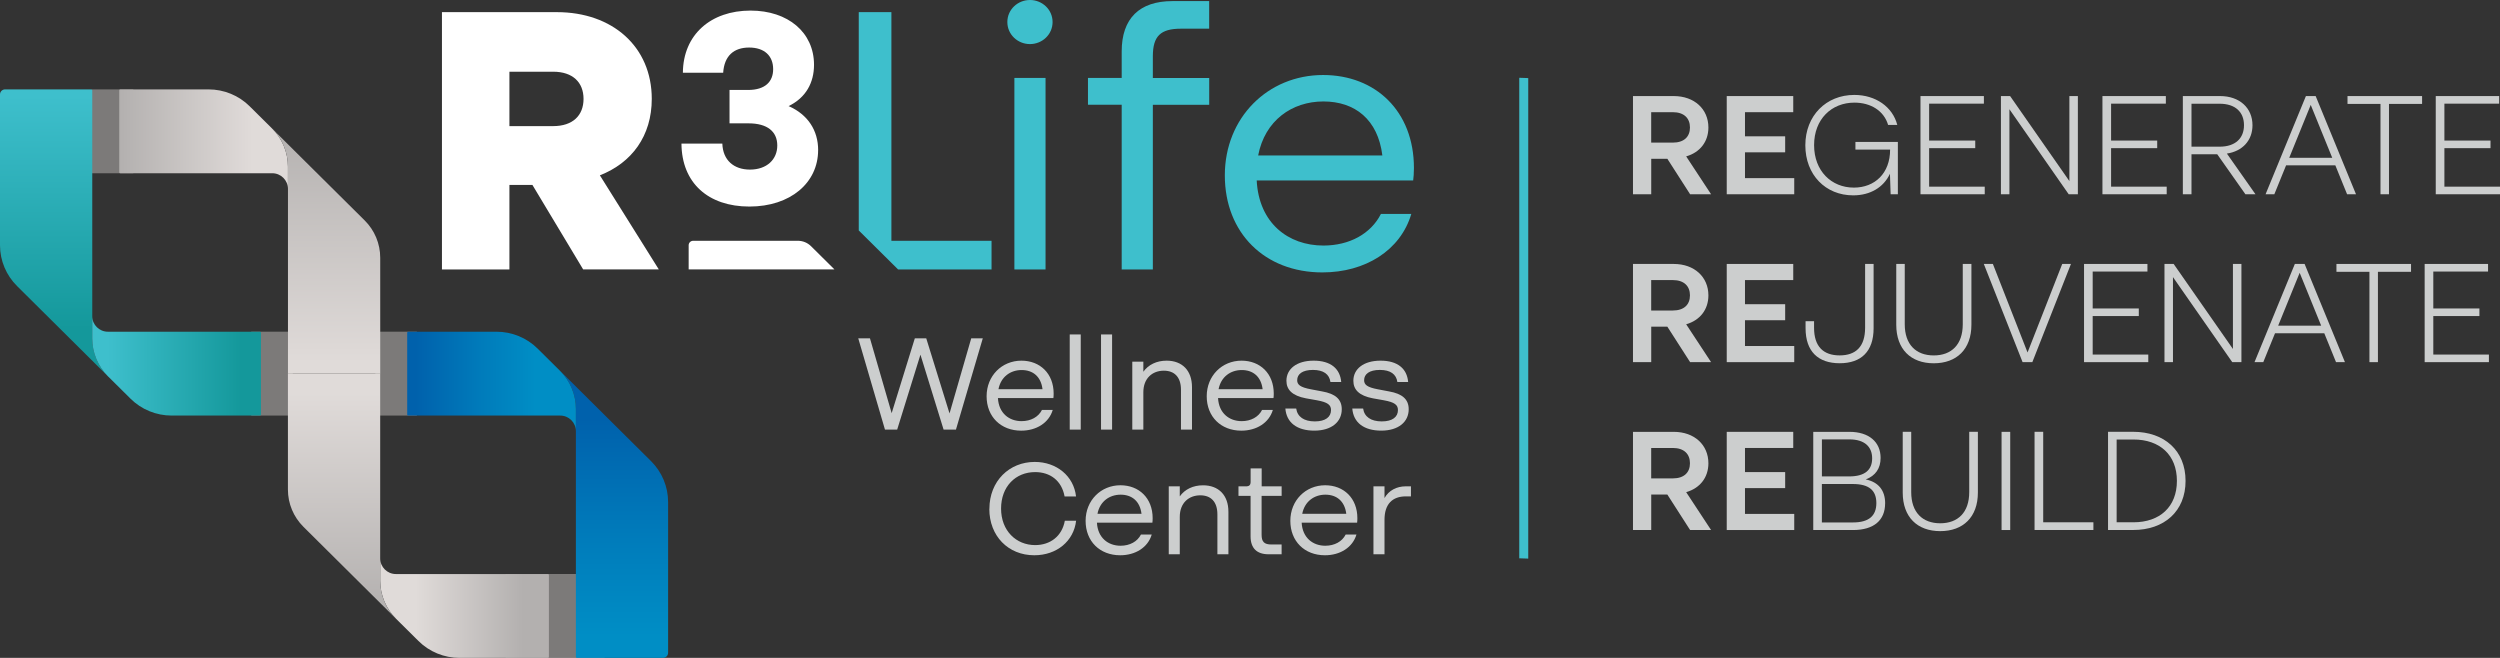 <svg width="380" height="100" viewBox="0 0 380 100" fill="none" xmlns="http://www.w3.org/2000/svg">
<rect x="0" y="0" width="380" height="100" fill="#333333" stroke="none"/>
<g clip-path="url(#clip0_555_40)">
<path d="M232.293 84.908L230.926 84.862V11.822L232.293 11.868V84.908Z" fill="#3EBFCC"/>
<path d="M256.897 29.527L253.436 24.134H250.987V29.527H248.213V14.602H254.407C257.548 14.602 259.677 16.585 259.677 19.377C259.677 21.551 258.386 23.171 256.298 23.771L260.084 29.527H256.903H256.897ZM250.981 17.052V21.678H254.274C255.972 21.678 256.874 20.784 256.874 19.377C256.874 17.97 255.972 17.052 254.274 17.052H250.981Z" fill="#CCCECE"/>
<path d="M265.238 27.076H272.724V29.527H262.464V14.602H272.573V17.052H265.238V20.72H271.345V23.154H265.238V27.076Z" fill="#CCCECE"/>
<path d="M282.025 21.574H288.475V29.527H287.376L287.271 26.413C286.3 28.5 284.258 29.694 281.682 29.694C277.488 29.694 274.411 26.58 274.411 22.081C274.411 17.583 277.575 14.429 281.85 14.429C285.096 14.429 287.679 16.24 288.388 18.99H286.992C286.37 16.857 284.369 15.599 281.874 15.599C278.389 15.599 275.743 18.114 275.743 22.058C275.743 26.003 278.389 28.517 281.786 28.517C284.991 28.517 287.295 26.32 287.295 22.762V22.739H282.025V21.568V21.574Z" fill="#CCCECE"/>
<path d="M293.228 28.373H301.679V29.527H291.913V14.602H301.551V15.755H293.228V21.366H300.237V22.52H293.228V28.385V28.373Z" fill="#CCCECE"/>
<path d="M314.546 14.602H315.837V29.527H314.441L305.431 16.603V29.527H304.14V14.602H305.536L314.546 27.525V14.602Z" fill="#CCCECE"/>
<path d="M320.886 28.373H329.337V29.527H319.571V14.602H329.209V15.755H320.886V21.366H327.895V22.52H320.886V28.385V28.373Z" fill="#CCCECE"/>
<path d="M341.302 29.527L337.021 23.448H333.106V29.527H331.792V14.602H337.451C340.418 14.602 342.378 16.412 342.378 19.036C342.378 21.337 340.872 22.981 338.487 23.344L342.832 29.527H341.308H341.302ZM333.106 15.772V22.295H337.387C339.755 22.295 341.087 21.038 341.087 19.031C341.087 17.024 339.755 15.767 337.387 15.767H333.106V15.772Z" fill="#CCCECE"/>
<path d="M356.757 29.527L354.971 25.132H347.485L345.699 29.527H344.367L350.498 14.602H351.981L358.112 29.527H356.757ZM347.962 23.985H354.5L351.231 15.945L347.962 23.985Z" fill="#CCCECE"/>
<path d="M368.157 14.602V15.795H363.126V29.527H361.835V15.795H356.821V14.602H368.157Z" fill="#CCCECE"/>
<path d="M371.548 28.373H380V29.527H370.234V14.602H379.872V15.755H371.548V21.366H378.557V22.52H371.548V28.385V28.373Z" fill="#CCCECE"/>
<path d="M256.897 55.046L253.436 49.654H250.987V55.046H248.213V40.121H254.407C257.548 40.121 259.677 42.105 259.677 44.896C259.677 47.07 258.386 48.691 256.298 49.291L260.084 55.046H256.903H256.897ZM250.981 42.572V47.197H254.274C255.972 47.197 256.874 46.303 256.874 44.896C256.874 43.489 255.972 42.572 254.274 42.572H250.981Z" fill="#CCCECE"/>
<path d="M265.238 52.595H272.724V55.046H262.464V40.121H272.573V42.572H265.238V46.24H271.345V48.674H265.238V52.595Z" fill="#CCCECE"/>
<path d="M274.446 49.885V48.818H275.737V49.821C275.737 52.676 277.156 54.02 279.628 54.02C282.1 54.02 283.496 52.676 283.496 49.821V40.115H284.788V49.885C284.788 53.425 282.897 55.213 279.628 55.213C276.359 55.213 274.446 53.42 274.446 49.885Z" fill="#CCCECE"/>
<path d="M288.231 49.354V40.121H289.522V49.291C289.522 52.382 291.244 54.025 293.931 54.025C296.619 54.025 298.34 52.382 298.34 49.291V40.121H299.655V49.354C299.655 53.085 297.416 55.219 293.931 55.219C290.447 55.219 288.231 53.085 288.231 49.354Z" fill="#CCCECE"/>
<path d="M313.452 40.121H314.784L308.915 55.046H307.432L301.54 40.121H302.918L308.188 53.575L313.458 40.121H313.452Z" fill="#CCCECE"/>
<path d="M318.088 53.893H326.539V55.046H316.773V40.121H326.411V41.275H318.088V46.886H325.097V48.039H318.088V53.904V53.893Z" fill="#CCCECE"/>
<path d="M339.406 40.121H340.697V55.046H339.301L330.291 42.122V55.046H329V40.121H330.396L339.406 53.045V40.121Z" fill="#CCCECE"/>
<path d="M355.076 55.046L353.29 50.652H345.804L344.018 55.046H342.686L348.817 40.121H350.3L356.431 55.046H355.076ZM346.281 49.504H352.819L349.55 41.465L346.281 49.504Z" fill="#CCCECE"/>
<path d="M366.476 40.121V41.315H361.445V55.046H360.154V41.315H355.14V40.121H366.476Z" fill="#CCCECE"/>
<path d="M369.862 53.893H378.313V55.046H368.547V40.121H378.185V41.275H369.862V46.886H376.871V48.039H369.862V53.904V53.893Z" fill="#CCCECE"/>
<path d="M256.897 80.565L253.436 75.172H250.987V80.565H248.213V65.64H254.407C257.548 65.64 259.677 67.624 259.677 70.415C259.677 72.589 258.386 74.209 256.298 74.809L260.084 80.565H256.903H256.897ZM250.981 68.091V72.716H254.274C255.972 72.716 256.874 71.822 256.874 70.415C256.874 69.008 255.972 68.091 254.274 68.091H250.981Z" fill="#CCCECE"/>
<path d="M265.238 78.114H272.724V80.565H262.464V65.64H272.573V68.091H265.238V71.758H271.345V74.192H265.238V78.114Z" fill="#CCCECE"/>
<path d="M286.538 76.51C286.538 79.071 284.84 80.565 281.658 80.565H275.615V65.64H281.123C284.072 65.64 285.852 67.174 285.852 69.607C285.852 71.188 285.079 72.318 283.595 72.871C285.509 73.275 286.544 74.515 286.544 76.516L286.538 76.51ZM281.1 66.787H276.929V72.416H281.059C283.491 72.416 284.567 71.412 284.567 69.665C284.567 67.918 283.427 66.787 281.106 66.787H281.1ZM281.658 79.411C284.066 79.411 285.206 78.408 285.206 76.47C285.206 74.532 284.09 73.569 281.612 73.569H276.924V79.411H281.653H281.658Z" fill="#CCCECE"/>
<path d="M289.214 74.867V65.634H290.505V74.803C290.505 77.894 292.227 79.538 294.914 79.538C297.602 79.538 299.323 77.894 299.323 74.803V65.634H300.638V74.867C300.638 78.598 298.399 80.732 294.914 80.732C291.43 80.732 289.214 78.598 289.214 74.867Z" fill="#CCCECE"/>
<path d="M304.238 80.565V65.64H305.553V80.565H304.238Z" fill="#CCCECE"/>
<path d="M310.561 79.388H318.198V80.559H309.252V65.634H310.567V79.388H310.561Z" fill="#CCCECE"/>
<path d="M324.248 65.634C328.959 65.634 332.205 68.471 332.205 73.096C332.205 77.721 328.959 80.559 324.248 80.559H320.42V65.634H324.248ZM324.288 79.388C328.29 79.388 330.89 77.041 330.89 73.096C330.89 69.152 328.29 66.805 324.288 66.805H321.729V79.382H324.288V79.388Z" fill="#CCCECE"/>
<path opacity="0.4" d="M20.259 13.587H13.942V26.338H20.259V13.587Z" fill="#E8E4E2"/>
<path opacity="0.4" d="M91.891 87.249H76.867V100H91.891V87.249Z" fill="#E8E4E2"/>
<path opacity="0.4" d="M44.509 50.415H38.192V63.166H44.509V50.415Z" fill="#E8E4E2"/>
<path opacity="0.4" d="M63.361 50.415H57.049V63.166H63.361V50.415Z" fill="#E8E4E2"/>
<path d="M41.35 19.527L37.953 16.159C36.296 14.51 34.045 13.587 31.695 13.587H18.282C18.194 13.587 18.125 13.656 18.125 13.743V26.176C18.125 26.263 18.194 26.332 18.282 26.332H41.38C42.694 26.332 43.764 27.393 43.764 28.697V25.317C43.764 23.143 42.892 21.061 41.345 19.521L41.35 19.527Z" fill="url(#paint0_linear_555_40)"/>
<path d="M43.77 25.323V56.794H57.794V39.17C57.794 37.042 56.945 35.006 55.427 33.501L41.35 19.533C42.898 21.067 43.77 23.155 43.77 25.329V25.323Z" fill="url(#paint1_linear_555_40)"/>
<path d="M14.024 51.43V13.743C14.024 13.656 13.954 13.587 13.867 13.587H0.768C0.343 13.587 0 13.927 0 14.354V37.272C0 39.602 0.931 41.834 2.594 43.483L16.444 57.232C14.896 55.698 14.024 53.61 14.024 51.436V51.43Z" fill="url(#paint2_linear_555_40)"/>
<path d="M16.438 57.226L19.835 60.594C21.492 62.243 23.744 63.166 26.093 63.166H39.507C39.594 63.166 39.664 63.097 39.664 63.011V50.577C39.664 50.49 39.594 50.421 39.507 50.421H16.403C15.088 50.421 14.018 49.36 14.018 48.057V51.436C14.018 53.61 14.891 55.692 16.438 57.232V57.226Z" fill="url(#paint3_linear_555_40)"/>
<path d="M60.208 94.06L63.605 97.428C65.263 99.078 67.514 100 69.864 100H83.277C83.364 100 83.434 99.931 83.434 99.844V87.411C83.434 87.324 83.364 87.255 83.277 87.255H60.179C58.864 87.255 57.794 86.194 57.794 84.891V88.27C57.794 90.444 58.666 92.526 60.214 94.066L60.208 94.06Z" fill="url(#paint4_linear_555_40)"/>
<path d="M57.788 88.264V56.793H43.764V74.417C43.764 76.545 44.614 78.581 46.132 80.086L60.208 94.059C58.661 92.525 57.788 90.438 57.788 88.264Z" fill="url(#paint5_linear_555_40)"/>
<path d="M87.534 62.151V99.839C87.534 99.925 87.604 99.994 87.691 99.994H100.785C101.209 99.994 101.552 99.654 101.552 99.227V76.309C101.552 73.979 100.622 71.748 98.964 70.098L85.115 56.35C86.662 57.884 87.534 59.971 87.534 62.145V62.151Z" fill="url(#paint6_linear_555_40)"/>
<path d="M85.121 56.361L81.724 52.993C80.066 51.344 77.815 50.421 75.465 50.421H62.052C61.965 50.421 61.895 50.49 61.895 50.577V63.01C61.895 63.097 61.965 63.166 62.052 63.166H85.15C86.464 63.166 87.534 64.227 87.534 65.531V62.151C87.534 59.977 86.662 57.895 85.115 56.355L85.121 56.361Z" fill="url(#paint7_linear_555_40)"/>
<path d="M88.645 40.958L80.927 28.109H77.431V40.958H67.176V1.846H84.644C93.095 1.846 99.069 7.099 99.069 15.029C99.069 20.675 96.027 24.752 91.181 26.65L100.139 40.952H88.645V40.958ZM77.431 10.9V19.17H84.079C87.063 19.17 88.698 17.549 88.698 15.035C88.698 12.52 87.063 10.9 84.079 10.9H77.431Z" fill="white"/>
<path d="M135.487 36.598H150.715V40.958H136.51C134.178 38.645 132.863 37.342 130.531 35.029V1.846H135.492V36.598H135.487Z" fill="#3EBFCC"/>
<path d="M153.117 3.351C153.117 1.453 154.693 0 156.554 0C158.416 0 159.992 1.453 159.992 3.351C159.992 5.248 158.416 6.701 156.554 6.701C154.693 6.701 153.117 5.248 153.117 3.351ZM154.187 40.957V11.845H158.922V40.957H154.187Z" fill="#3EBFCC"/>
<path d="M179.513 4.36C176.412 4.36 175.232 5.478 175.232 8.552V11.851H183.799V15.928H175.232V40.957H170.497V15.922H165.372V11.845H170.497V7.82C170.497 2.791 173.202 0.167 178.216 0.167H183.794V4.36H179.513Z" fill="#3EBFCC"/>
<path d="M214.796 27.434H191.018C191.355 33.916 195.811 37.324 201.162 37.324C205.106 37.324 208.375 35.536 209.899 32.52H214.517C212.883 38.051 207.531 41.407 200.993 41.407C192.257 41.407 186.173 35.427 186.173 26.655C186.173 17.884 192.711 11.401 201.11 11.401C209.055 11.401 214.918 16.874 214.918 25.536C214.918 26.321 214.86 26.99 214.802 27.434H214.796ZM191.239 23.633H210.12C209.445 18.16 205.949 15.421 201.156 15.421C196.363 15.421 192.257 18.328 191.239 23.633Z" fill="#3EBFCC"/>
<path d="M124.354 22.826C124.354 27.78 120.154 31.396 113.907 31.396C107.66 31.396 103.623 27.82 103.582 21.828H109.795C109.876 24.366 111.557 25.779 113.994 25.779C116.553 25.779 118.147 24.239 118.147 22.117C118.147 19.995 116.635 18.749 113.785 18.749H110.888V13.674H113.698C116.344 13.674 117.519 12.382 117.519 10.514C117.519 8.472 116.175 7.226 113.866 7.226C111.557 7.226 110.091 8.472 109.923 11.056H103.798C103.838 5.271 108.038 1.609 114.081 1.609C119.788 1.609 123.731 4.937 123.731 9.845C123.731 12.549 122.516 14.839 119.869 16.125C122.806 17.417 124.359 19.827 124.359 22.826H124.354Z" fill="white"/>
<path d="M121.271 36.598H105.362C104.984 36.598 104.676 36.903 104.676 37.278V40.952H126.837L123.272 37.417C122.742 36.892 122.021 36.598 121.271 36.598Z" fill="white"/>
<path d="M147.626 51.43H149.383L145.305 65.299H143.426L139.907 53.91L136.371 65.299H134.515L130.455 51.43H132.235L135.533 62.802L139.052 51.43H140.791L144.328 62.843L147.626 51.43Z" fill="#CCCECE"/>
<path d="M160.12 60.508H151.686C151.808 62.803 153.384 64.014 155.281 64.014C156.682 64.014 157.84 63.38 158.375 62.313H160.015C159.434 64.273 157.537 65.461 155.222 65.461C152.128 65.461 149.964 63.339 149.964 60.231C149.964 57.122 152.285 54.821 155.257 54.821C158.073 54.821 160.155 56.765 160.155 59.833C160.155 60.11 160.137 60.346 160.114 60.508H160.12ZM151.767 59.158H158.462C158.224 57.215 156.985 56.246 155.286 56.246C153.588 56.246 152.128 57.278 151.767 59.158Z" fill="#CCCECE"/>
<path d="M162.598 65.3V50.836H164.273V65.3H162.598Z" fill="#CCCECE"/>
<path d="M167.356 65.3V50.836H169.037V65.3H167.356Z" fill="#CCCECE"/>
<path d="M181.182 58.841V65.3H179.507V59.239C179.507 57.295 178.489 56.344 176.907 56.344C175.15 56.344 173.789 57.514 173.789 59.614V65.3H172.108V54.977H173.789V56.505C174.551 55.433 175.807 54.821 177.326 54.821C179.681 54.821 181.182 56.309 181.182 58.841Z" fill="#CCCECE"/>
<path d="M193.577 60.508H185.143C185.265 62.803 186.842 64.014 188.738 64.014C190.14 64.014 191.297 63.38 191.832 62.313H193.473C192.891 64.273 190.995 65.461 188.68 65.461C185.585 65.461 183.421 63.339 183.421 60.231C183.421 57.122 185.742 54.821 188.715 54.821C191.53 54.821 193.612 56.765 193.612 59.833C193.612 60.11 193.595 60.346 193.571 60.508H193.577ZM185.225 59.158H191.919C191.681 57.215 190.442 56.246 188.744 56.246C187.045 56.246 185.585 57.278 185.225 59.158Z" fill="#CCCECE"/>
<path d="M195.38 62.093H197.021C197.201 63.362 198.219 64.054 199.859 64.054C201.499 64.054 202.314 63.362 202.314 62.33C202.314 61.54 201.814 61.142 200.173 60.842L198.516 60.548C196.398 60.15 195.537 59.221 195.537 57.872C195.537 56.09 197.079 54.821 199.673 54.821C202.267 54.821 203.692 56.032 203.867 58.068H202.227C202.064 56.88 201.168 56.228 199.568 56.228C197.969 56.228 197.172 56.863 197.172 57.791C197.172 58.466 197.614 58.864 199.272 59.175L200.953 59.493C202.989 59.85 203.948 60.698 203.948 62.209C203.948 64.112 202.413 65.456 199.772 65.456C197.131 65.456 195.537 64.227 195.375 62.088L195.38 62.093Z" fill="#CCCECE"/>
<path d="M205.554 62.093H207.194C207.374 63.362 208.392 64.054 210.032 64.054C211.673 64.054 212.487 63.362 212.487 62.33C212.487 61.54 211.987 61.142 210.347 60.842L208.689 60.548C206.572 60.15 205.711 59.221 205.711 57.872C205.711 56.09 207.252 54.821 209.846 54.821C212.441 54.821 213.866 56.032 214.04 58.068H212.4C212.237 56.88 211.341 56.228 209.742 56.228C208.142 56.228 207.345 56.863 207.345 57.791C207.345 58.466 207.787 58.864 209.445 59.175L211.126 59.493C213.162 59.85 214.122 60.698 214.122 62.209C214.122 64.112 212.586 65.456 209.945 65.456C207.304 65.456 205.711 64.227 205.548 62.088L205.554 62.093Z" fill="#CCCECE"/>
<path d="M150.389 77.347C150.389 73.108 153.425 70.213 157.281 70.213C160.597 70.213 163.214 72.353 163.558 75.461H161.818C161.376 73.044 159.62 71.758 157.34 71.758C154.379 71.758 152.163 73.938 152.163 77.306C152.163 80.674 154.46 82.854 157.34 82.854C159.655 82.854 161.435 81.487 161.853 79.152H163.569C163.209 82.26 160.614 84.4 157.212 84.4C153.256 84.4 150.377 81.487 150.377 77.347H150.389Z" fill="#CCCECE"/>
<path d="M175.168 79.446H166.734C166.856 81.741 168.432 82.952 170.328 82.952C171.73 82.952 172.887 82.318 173.423 81.251H175.063C174.481 83.212 172.585 84.4 170.27 84.4C167.17 84.4 165.012 82.278 165.012 79.169C165.012 76.061 167.333 73.76 170.305 73.76C173.12 73.76 175.203 75.703 175.203 78.771C175.203 79.048 175.185 79.285 175.162 79.446H175.168ZM166.815 78.102H173.51C173.271 76.159 172.032 75.19 170.334 75.19C168.636 75.19 167.176 76.222 166.815 78.102Z" fill="#CCCECE"/>
<path d="M186.719 77.785V84.244H185.044V78.183C185.044 76.24 184.026 75.288 182.444 75.288C180.688 75.288 179.326 76.459 179.326 78.558V84.244H177.651V73.921H179.326V75.45C180.088 74.377 181.345 73.766 182.863 73.766C185.219 73.766 186.719 75.254 186.719 77.785Z" fill="#CCCECE"/>
<path d="M194.799 75.369H191.762V81.274C191.762 82.364 192.164 82.762 193.263 82.762H194.805V84.25H192.827C191.03 84.25 190.087 83.321 190.087 81.534V75.374H188.249V73.927H189.372C189.889 73.927 190.093 73.731 190.093 73.235V71.193H191.774V73.927H194.81V75.374L194.799 75.369Z" fill="#CCCECE"/>
<path d="M206.287 79.446H197.852C197.975 81.741 199.551 82.952 201.447 82.952C202.849 82.952 204.006 82.318 204.542 81.251H206.182C205.6 83.212 203.704 84.4 201.389 84.4C198.295 84.4 196.131 82.278 196.131 79.169C196.131 76.061 198.452 73.76 201.424 73.76C204.239 73.76 206.321 75.703 206.321 78.771C206.321 79.048 206.304 79.285 206.281 79.446H206.287ZM197.94 78.102H204.635C204.396 76.159 203.157 75.19 201.459 75.19C199.76 75.19 198.3 76.222 197.94 78.102Z" fill="#CCCECE"/>
<path d="M214.465 73.921V75.449H213.685C211.667 75.449 210.445 76.597 210.445 78.996V84.244H208.764V73.921H210.445V75.703C211.103 74.532 212.307 73.921 213.685 73.921H214.465Z" fill="#CCCECE"/>
</g>
<defs>
<linearGradient id="paint0_linear_555_40" x1="18.13" y1="21.142" x2="40.385" y2="21.142" gradientUnits="userSpaceOnUse">
<stop stop-color="#B3B0AF"/>
<stop offset="0.91" stop-color="#E0DBD9"/>
</linearGradient>
<linearGradient id="paint1_linear_555_40" x1="49.569" y1="18.236" x2="49.569" y2="58.824" gradientUnits="userSpaceOnUse">
<stop stop-color="#B3B0AF"/>
<stop offset="0.91" stop-color="#E0DBD9"/>
</linearGradient>
<linearGradient id="paint2_linear_555_40" x1="8.219" y1="11.488" x2="8.219" y2="49.948" gradientUnits="userSpaceOnUse">
<stop offset="0.08" stop-color="#3EBFCC"/>
<stop offset="1" stop-color="#14989B"/>
</linearGradient>
<linearGradient id="paint3_linear_555_40" x1="14.617" y1="55.611" x2="36.651" y2="55.611" gradientUnits="userSpaceOnUse">
<stop offset="0.08" stop-color="#3EBFCC"/>
<stop offset="1" stop-color="#14989B"/>
</linearGradient>
<linearGradient id="paint4_linear_555_40" x1="79.496" y1="92.44" x2="61.517" y2="92.44" gradientUnits="userSpaceOnUse">
<stop stop-color="#B3B0AF"/>
<stop offset="0.91" stop-color="#E0DBD9"/>
</linearGradient>
<linearGradient id="paint5_linear_555_40" x1="51.989" y1="93.091" x2="51.989" y2="56.441" gradientUnits="userSpaceOnUse">
<stop stop-color="#B3B0AF"/>
<stop offset="0.91" stop-color="#E0DBD9"/>
</linearGradient>
<linearGradient id="paint6_linear_555_40" x1="93.339" y1="102.099" x2="93.339" y2="63.633" gradientUnits="userSpaceOnUse">
<stop offset="0.14" stop-color="#008EC5"/>
<stop offset="0.52" stop-color="#007CBB"/>
<stop offset="1" stop-color="#0061AC"/>
</linearGradient>
<linearGradient id="paint7_linear_555_40" x1="84.417" y1="57.976" x2="63.18" y2="57.976" gradientUnits="userSpaceOnUse">
<stop offset="0.14" stop-color="#008EC5"/>
<stop offset="0.52" stop-color="#007CBB"/>
<stop offset="1" stop-color="#0061AC"/>
</linearGradient>
<clipPath id="clip0_555_40">
<rect width="380" height="100" fill="white"/>
</clipPath>
</defs>
</svg>
